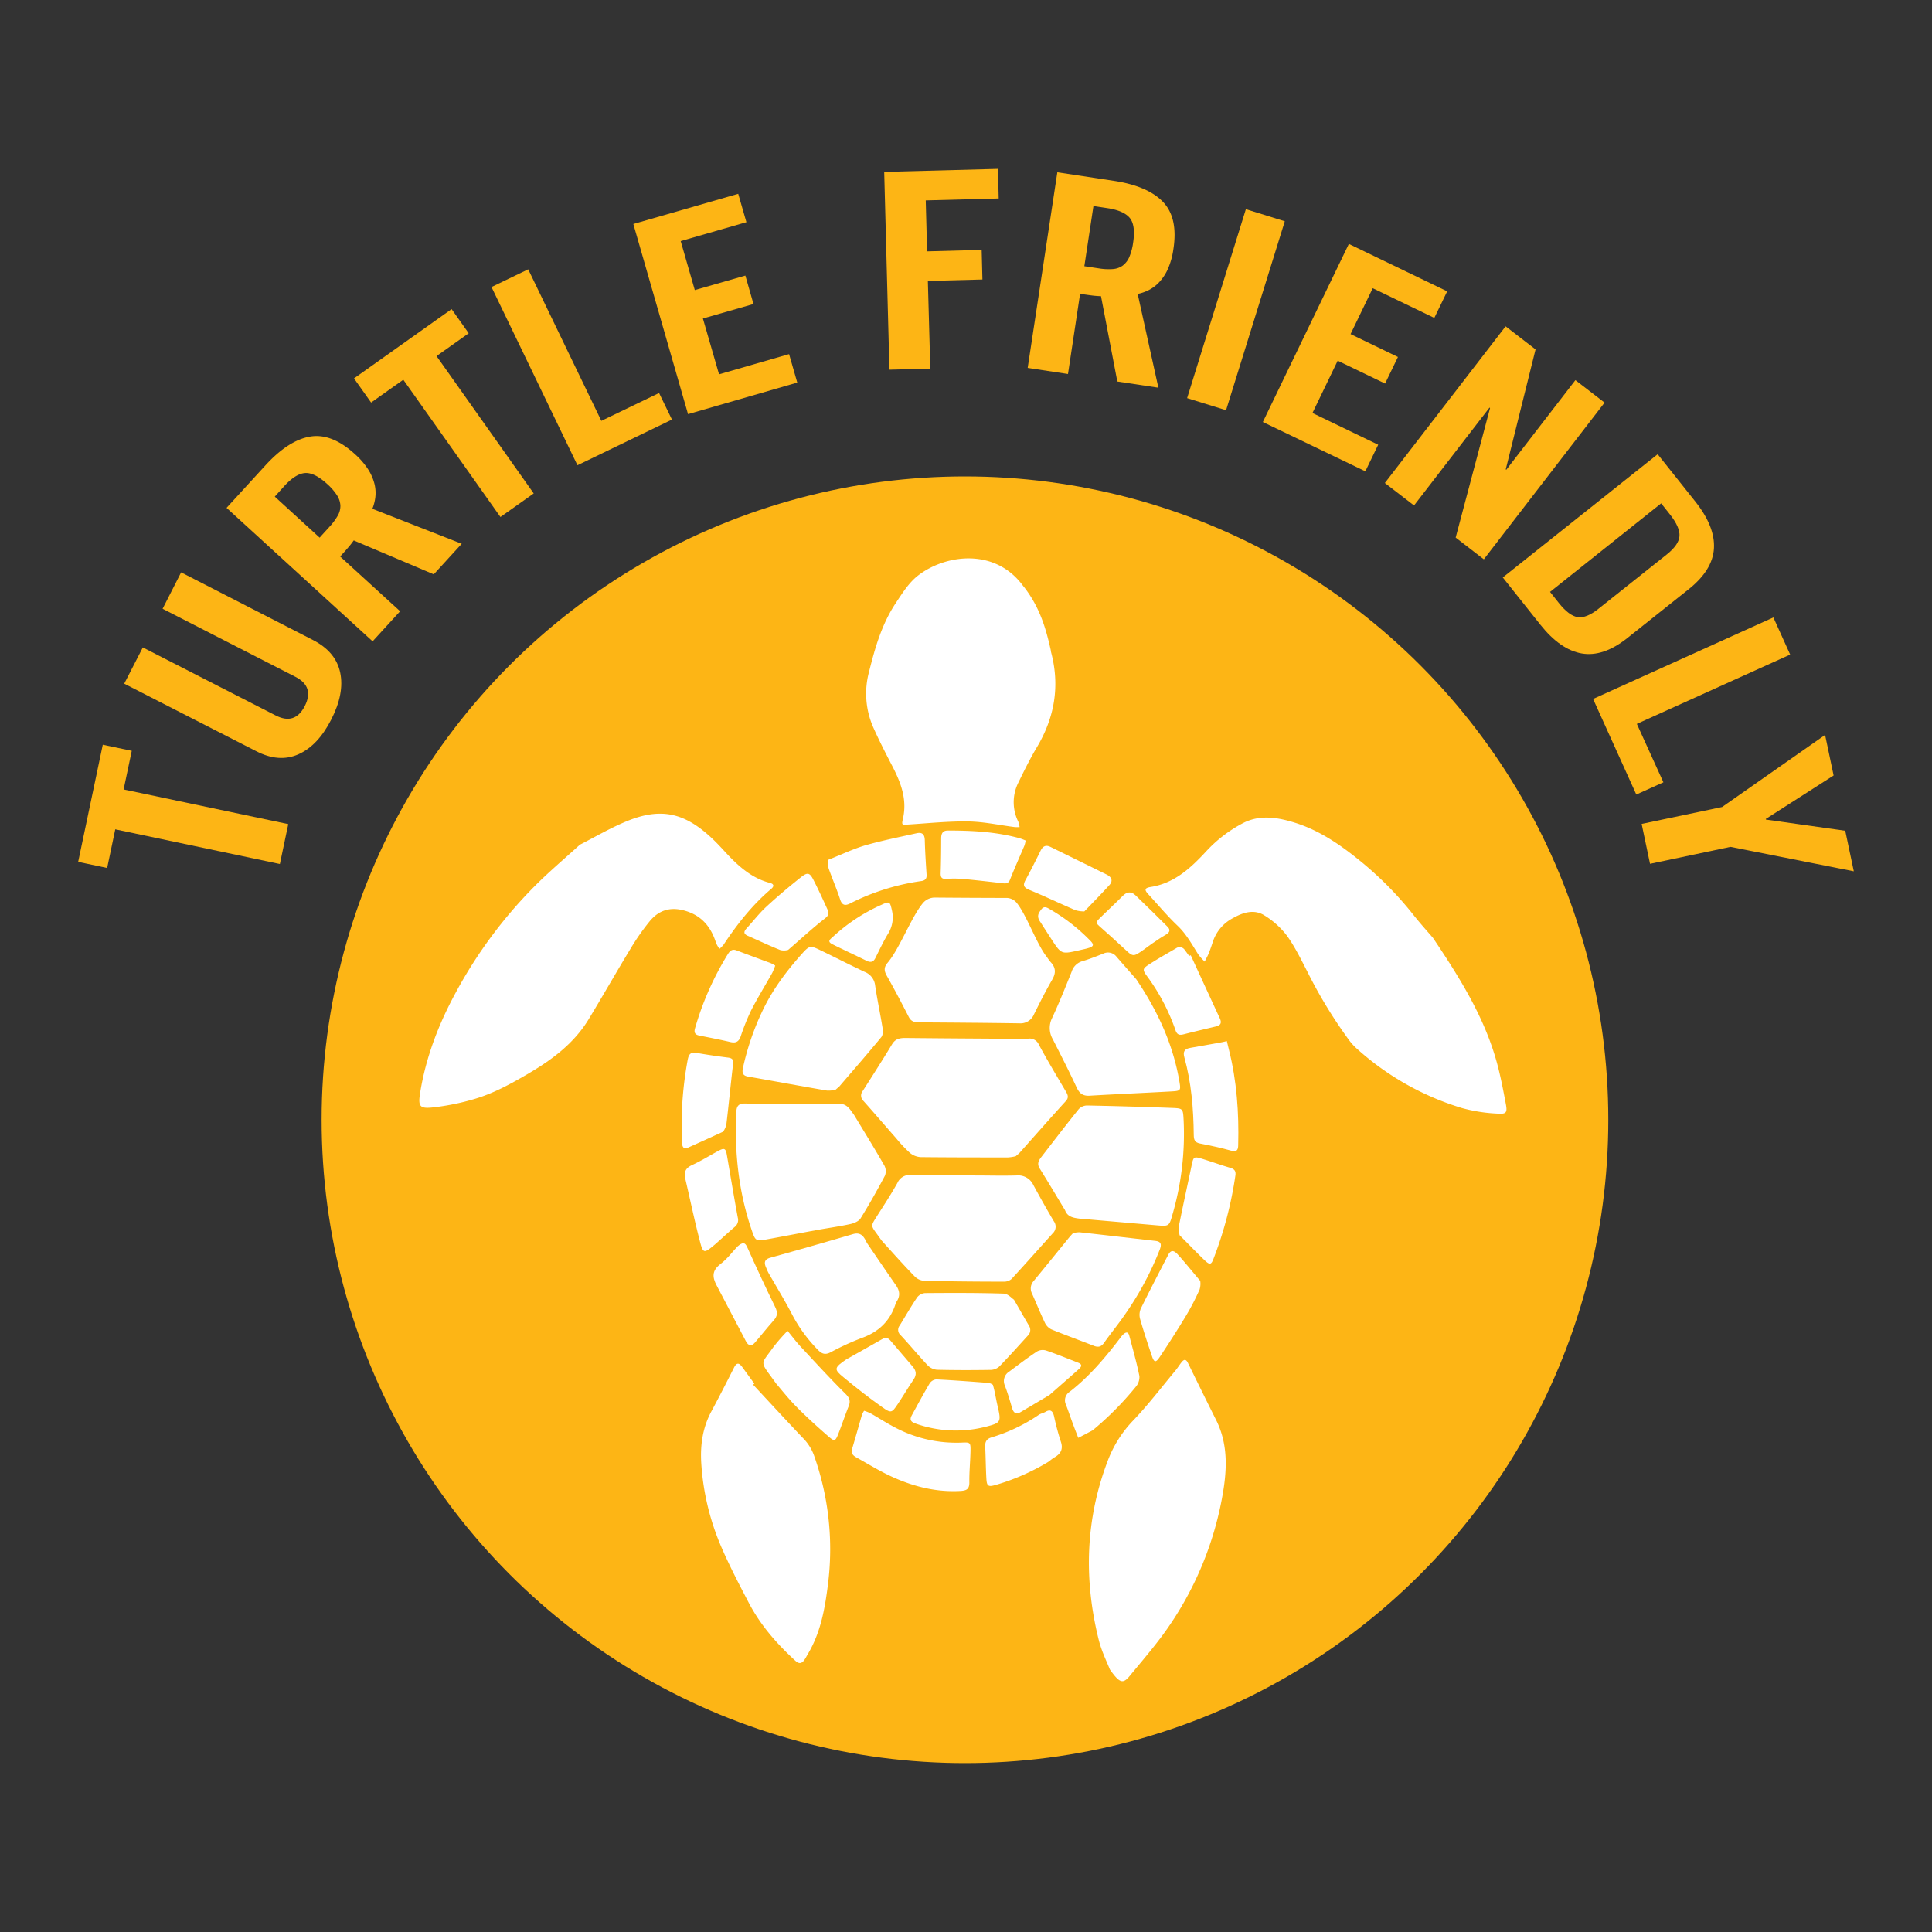 <svg id="Layer_1" data-name="Layer 1" xmlns="http://www.w3.org/2000/svg" viewBox="0 0 800 800"><rect x="0" y="0" width="800" height="800" fill="#333333" stroke="none"/><defs><style>.cls-1{fill:#fdb515;}.cls-2{fill:#fff;}</style></defs><circle class="cls-1" cx="399.57" cy="463.67" r="266.39"/><path class="cls-1" d="M47.73,343.41l-3.36,16-12-2.53,10.19-48.5,12,2.52-3.37,16,68.18,14.35-3.48,16.52Z"/><path class="cls-1" d="M51.44,283.09l7.7-15,55,28.16q8,4.09,12.07-3.91t-3.88-12.08l-55-28.18L75,237,129.56,265q9.49,4.86,11.31,13.51t-3.71,19.44q-5.52,10.8-13.6,14.39T106,311Z"/><path class="cls-1" d="M165.68,253.1l-11.39,12.46L93.82,210.29l16-17.49q9.54-10.45,18.52-12t18.6,7.23a30.71,30.71,0,0,1,5.6,6.49,20.51,20.51,0,0,1,2.56,6,15.78,15.78,0,0,1,.31,5.46,18.87,18.87,0,0,1-1.22,4.69l37,14.49-11.58,12.66-33.13-14.05a37.48,37.48,0,0,1-2.5,3.16c-1,1.19-2.09,2.36-3.13,3.5Zm-33.33-30.48,4-4.41a25.45,25.45,0,0,0,3.49-4.66,8,8,0,0,0,1.11-4.24,8.69,8.69,0,0,0-1.42-4.25,23.29,23.29,0,0,0-4-4.6q-5.36-4.89-9.26-4.58c-2.59.2-5.43,2-8.49,5.33l-4,4.43Z"/><path class="cls-1" d="M167,157.24l-13.33,9.45-7.09-10L187,128l7.08,10-13.32,9.45L221,204.32l-13.78,9.75Z"/><path class="cls-1" d="M239.11,192.65l-35.59-73.8,15.2-7.33L249,174.27l23.91-11.53,5.33,11Z"/><path class="cls-1" d="M284.9,171.49,262.25,92.75l43.43-12.5L309.07,92l-27.21,7.83,5.84,20.28,20.94-6L312,125.89l-20.94,6L297.74,155l29-8.36,3.39,11.78Z"/><path class="cls-1" d="M368.29,153.08l-2.16-81.9,47.1-1.25.31,12.25-30.21.8.56,21.1,22.6-.6.31,12.26-22.59.59,1,36.3Z"/><path class="cls-1" d="M442.23,154.87l-16.69-2.53,12.28-81,23.43,3.55c9.34,1.42,16.09,4.31,20.31,8.7s5.64,10.88,4.33,19.48a31.18,31.18,0,0,1-2.28,8.27,19.94,19.94,0,0,1-3.59,5.48,15.57,15.57,0,0,1-4.35,3.3,18.41,18.41,0,0,1-4.58,1.6l8.57,38.82-17-2.56-6.76-35.34a35.05,35.05,0,0,1-4-.32c-1.58-.2-3.13-.43-4.66-.65ZM449,110.23l5.92.89a25.13,25.13,0,0,0,5.81.3,8,8,0,0,0,4.14-1.43,8.75,8.75,0,0,0,2.74-3.54,23,23,0,0,0,1.58-5.91q1.1-7.17-1.33-10.24c-1.62-2-4.67-3.4-9.16-4.09l-5.93-.9Z"/><path class="cls-1" d="M491.56,164.86l24.33-78.24,16.12,5-24.32,78.24Z"/><path class="cls-1" d="M522.92,174.75,558.53,101l40.72,19.64-5.33,11-25.5-12.3-9.18,19,19.62,9.48-5.32,11-19.63-9.46-10.45,21.66,27.22,13.14-5.32,11Z"/><path class="cls-1" d="M573.44,200l50-64.87,12.4,9.56-12.34,49.66.22.17,28.62-37.11,12.08,9.31-50,64.88-11.66-9L617,168.94l-.23-.16L585.52,209.3Z"/><path class="cls-1" d="M686.4,188.09,702,207.69q8.22,10.35,7.71,19.36T699.23,244l-25.4,20.21q-9.95,7.9-18.84,6.38t-17.13-11.88l-15.59-19.6Zm-44.56,57,3.64,4.59q4.24,5.33,7.85,5.86T662,252l28.07-22.33q5.07-4,5.36-7.65t-3.93-9l-3.65-4.59Z"/><path class="cls-1" d="M659.66,289.42l74.66-33.75,6.95,15.38-63.49,28.7,11,24.19L677.56,329Z"/><path class="cls-1" d="M683.24,357.69l-3.47-16.52,33.31-7,42.65-29.85,3.53,16.79-28.09,18,.06.26L764.08,344l3.54,16.79-51.06-10.12Z"/><path class="cls-2" d="M593.35,388.34c11.17,16.62,20.79,32.18,26,50,1.81,6.17,3,12.54,4.2,18.87.65,3.45.15,4.17-3.34,3.91a66.56,66.56,0,0,1-15-2.35,114.37,114.37,0,0,1-43.87-25,24,24,0,0,1-3-3.46A195.76,195.76,0,0,1,541.68,403c-2.72-5.27-5.31-10.68-8.73-15.47a34.16,34.16,0,0,0-9.29-8.42c-4.29-2.77-8.89-1.31-13,1a17.07,17.07,0,0,0-8.43,9.81c-.52,1.61-1.07,3.22-1.7,4.79-.48,1.19-1.13,2.31-1.69,3.46a22,22,0,0,1-2.69-3c-2.62-4.13-4.91-8.4-8.57-11.87-4.28-4.07-8.08-8.65-12.08-13-1.68-1.82-1.58-2.58.87-3,9.91-1.54,16.7-7.88,23.1-14.79a56.33,56.33,0,0,1,15.17-11.64c6.76-3.55,13.92-2.5,20.87-.41,10.94,3.28,20.09,9.74,28.78,16.91a143.51,143.51,0,0,1,20.61,21C587.92,382.22,591.22,385.86,593.35,388.34Z"/><path class="cls-2" d="M240.13,349.77c5.71-2.9,12.16-6.69,19-9.56,15.11-6.33,25.27-3.48,37.26,8.46,2.4,2.39,4.61,5,7,7.35,4.4,4.33,9.25,8,15.38,9.56,1.65.43,1.93,1.34.6,2.47-7.84,6.64-14.11,14.61-19.75,23.13a12.63,12.63,0,0,1-1.71,1.72,12.68,12.68,0,0,1-1.41-2.46c-1.95-6.18-5.47-10.82-11.85-13-6.22-2.11-11.41-1.06-15.6,4a95.33,95.33,0,0,0-7.86,11.23c-5.91,9.72-11.52,19.61-17.41,29.33-6.06,10-15.09,16.73-25,22.55-7.05,4.13-14.18,8.07-22,10.42a98.92,98.92,0,0,1-17.38,3.57c-5.64.64-6.32-.42-5.44-5.94,2.35-14.76,7.65-28.52,14.74-41.57a191.33,191.33,0,0,1,32.61-44C227,361.29,233.25,356,240.13,349.77Z"/><path class="cls-2" d="M424.23,243.32c6.34,8.29,8.85,16.89,10.83,25.71.07.33.08.68.16,1,3.75,14.07,1.46,27.18-6,39.61-2.77,4.66-5.17,9.55-7.55,14.43a18.09,18.09,0,0,0,0,16.22,11.28,11.28,0,0,1,.52,2.19,18.46,18.46,0,0,1-2,0c-6.4-.81-12.78-2.23-19.19-2.33-8.28-.13-16.59.75-24.88,1.27-2.77.17-2.82.25-2.19-2.6,1.77-8-1-15-4.6-21.9-2.65-5.11-5.28-10.24-7.62-15.49a34.67,34.67,0,0,1-1.84-23.33c2.49-10,5.3-19.71,11-28.31,2.7-4.08,5.45-8.49,9.22-11.43,11.2-8.73,31.89-11.74,43.59,4.3Z"/><path class="cls-2" d="M459.57,691.28c-1.06-2.76-3.39-7.36-4.61-12.25-6.24-25-5.53-49.84,3.71-74.09a48.87,48.87,0,0,1,10.48-16.66c6.2-6.47,11.66-13.66,17.41-20.56,1-1.17,1.78-2.49,2.73-3.68s1.78-1.36,2.59.29q5.79,11.88,11.7,23.69c4.88,9.78,4.54,20.08,2.77,30.41a138.29,138.29,0,0,1-21.93,54.4c-5,7.42-10.95,14.22-16.64,21.15C465,697.36,463.6,697,459.57,691.28Z"/><path class="cls-2" d="M311.87,573.39c6.79,7.3,13.55,14.62,20.4,21.86a19.94,19.94,0,0,1,4.68,7.1,115.65,115.65,0,0,1,5.84,54.1c-1.24,9.8-3,19.48-8.11,28.17-.52.88-1,1.8-1.54,2.64-1.05,1.52-2.2,1.9-3.75.47-7.66-7-14.48-14.76-19.31-24-4-7.64-8-15.3-11.41-23.2a103.79,103.79,0,0,1-8.25-34c-.56-7.74.41-15.21,4.19-22.18,3.23-6,6.28-12,9.35-18.09,1-2,2-2.07,3.29-.32l5.1,7Z"/><path class="cls-2" d="M420.61,478.75a16.93,16.93,0,0,1-3.24.52c-12,0-24.08,0-36.12-.13a7.64,7.64,0,0,1-4.46-1.75,54.63,54.63,0,0,1-5.57-5.9c-4.58-5.2-9.08-10.47-13.7-15.64a3,3,0,0,1-.29-4.08c4.1-6.44,8.23-12.86,12.17-19.39,1.39-2.3,3.3-2.6,5.6-2.58q17.29.17,34.58.27c5.43,0,10.86.12,16.29,0a4.13,4.13,0,0,1,4.33,2.56c3.54,6.55,7.38,12.93,11.16,19.35.84,1.42,1.29,2.53-.08,4-6.38,7-12.64,14.14-18.95,21.22C422,477.61,421.56,477.91,420.61,478.75Z"/><path class="cls-2" d="M353.57,461.54c4.34,7.19,8.61,14.09,12.65,21.13a5.07,5.07,0,0,1,.2,4.17c-3.16,6-6.5,11.9-10.07,17.66-.75,1.2-2.65,2-4.17,2.34-4.47,1-9,1.6-13.52,2.42-7.17,1.3-14.33,2.71-21.51,4-4,.69-4.39.42-5.65-3.19-5.6-16.08-7.43-32.66-6.61-49.6.12-2.5.94-3.57,3.64-3.53,12.88.15,25.77.23,38.65.08C350.87,456.93,352,459.52,353.57,461.54Z"/><path class="cls-2" d="M365.07,513.69,363,510.8c-2.38-3.24-2.36-3.25-.2-6.7,3-4.74,6.09-9.4,8.81-14.28a5.56,5.56,0,0,1,5.62-3.29c8.64.18,17.29.16,25.94.2,5.93,0,11.87.17,17.79,0a6.92,6.92,0,0,1,6.95,4c2.74,5.05,5.55,10.07,8.48,15a3.75,3.75,0,0,1-.51,5c-5.67,6.29-11.28,12.63-17,18.85a4.65,4.65,0,0,1-3.1,1.13c-11,0-22.05-.11-33.07-.35a6.11,6.11,0,0,1-3.89-1.75C373.87,523.53,369.16,518.2,365.07,513.69Z"/><path class="cls-2" d="M433.53,396.32a19.34,19.34,0,0,0,1.51,2.05c2.15,2.28,2.26,4.52.65,7.29-2.72,4.69-5.16,9.55-7.57,14.41a6,6,0,0,1-6,3.66c-13.89-.21-27.77-.3-41.66-.4-1.81,0-3.2-.37-4.14-2.21-2.92-5.72-5.91-11.4-9.07-17-1.14-2-1.38-3.48.27-5.43,4.94-5.79,9.71-18.67,14.51-24.58a6.46,6.46,0,0,1,5.34-2.44q14.48.12,29,.15a5.59,5.59,0,0,1,4.8,2.26c4.07,5.19,8.23,17.16,12.38,22.28Z"/><path class="cls-2" d="M441,501.11c-3.46-5.72-6.91-11.54-10.49-17.27-1.14-1.83-.52-3.18.57-4.6,5.19-6.7,10.32-13.43,15.62-20a4.81,4.81,0,0,1,3.41-1.48c11.68.22,23.37.56,35.05,1,4.69.16,4.7.28,4.95,5a119.67,119.67,0,0,1-4.63,39.2c-1.38,4.9-1.47,4.87-6.76,4.4l-31.89-2.77C444.37,504.25,442,503.87,441,501.11Z"/><path class="cls-2" d="M346,451.23a11.81,11.81,0,0,1-3.65.34c-10.88-1.86-21.73-3.89-32.61-5.79-2.4-.42-2.49-1.81-2.07-3.71a108.44,108.44,0,0,1,8.08-23.56c4.2-8.83,10-16.54,16.51-23.78,2.79-3.11,3.38-3.21,7-1.47,6.27,3,12.47,6.22,18.78,9.17a6.84,6.84,0,0,1,4.35,5.7c.87,5.88,2.13,11.71,3.07,17.58.2,1.21.16,2.91-.54,3.75-5.72,6.94-11.63,13.72-17.49,20.55C347.14,450.26,346.85,450.46,346,451.23Z"/><path class="cls-2" d="M470.51,405.5c9,13.37,15.29,27.12,17.87,42.42.61,3.59.49,3.79-3.14,4-11.34.63-22.69,1.11-34,1.78-2.8.17-4.26-.9-5.43-3.42-3.14-6.75-6.53-13.37-9.89-20a9.16,9.16,0,0,1-.29-8.69c2.93-6.3,5.52-12.76,8.11-19.21a6.53,6.53,0,0,1,4.47-4.38c2.92-.85,5.76-2,8.6-3.11a4.43,4.43,0,0,1,5.48,1.23C465.16,399.42,468.06,402.71,470.51,405.5Z"/><path class="cls-2" d="M358.94,514.61c4,5.87,8,11.78,12.05,17.59,1.55,2.21,1.82,4.29.4,6.59a6.41,6.41,0,0,0-.64,1.38c-2.28,6.91-6.93,11.32-13.76,13.81a105,105,0,0,0-12.91,5.91c-2.46,1.3-3.85.73-5.64-1.19a61.24,61.24,0,0,1-10.16-13.85c-3.08-6-6.64-11.76-10-17.64-.41-.73-.71-1.53-1.05-2.31-.9-2-.79-3.42,1.81-4.13Q336.21,516,353.27,511C356.65,510.05,357.82,512.27,358.94,514.61Z"/><path class="cls-2" d="M444.3,510.63a11,11,0,0,1,2.76-.37c10.44,1.15,20.87,2.38,31.31,3.56,2.37.26,2.69,1.38,1.91,3.48a128.23,128.23,0,0,1-14.35,26.84C463.18,548.2,460,552,457.2,556c-1.22,1.72-2.47,2-4.32,1.26-5.84-2.3-11.75-4.42-17.55-6.8a5.84,5.84,0,0,1-2.67-2.75c-1.9-4-3.54-8.06-5.33-12.08a4.56,4.56,0,0,1,.68-5.18c4.95-6,9.84-12.08,14.77-18.12C443.2,511.81,443.67,511.33,444.3,510.63Z"/><path class="cls-2" d="M419.86,538.17c2.52,4.38,4.36,7.61,6.24,10.81a3.24,3.24,0,0,1-.58,4.17c-3.87,4.26-7.71,8.54-11.71,12.67a5.49,5.49,0,0,1-3.48,1.43c-7.45.11-14.91.13-22.35-.06a6.15,6.15,0,0,1-3.88-1.87c-3.83-4.06-7.36-8.39-11.18-12.46a2.88,2.88,0,0,1-.37-4c2.4-3.89,4.67-7.87,7.23-11.65a4.62,4.62,0,0,1,3.28-1.77c10.84-.08,21.68-.13,32.5.22C417.35,535.68,419.07,537.68,419.86,538.17Z"/><path class="cls-2" d="M357.81,584.17a20,20,0,0,1,2.65,1.05c3.4,1.92,6.67,4.08,10.14,5.86a54.17,54.17,0,0,0,27.5,6.28c3.76-.18,3.83-.11,3.75,3.78-.09,4.24-.53,8.48-.46,12.72,0,2.8-1.21,3.37-3.67,3.51-10.29.59-19.91-1.92-29.1-6.22-4.75-2.23-9.24-5-13.84-7.57-1.41-.78-2.54-1.67-1.95-3.62,1.42-4.71,2.73-9.46,4.11-14.19A10.41,10.41,0,0,1,357.81,584.17Z"/><path class="cls-2" d="M342.9,356.05c5.55-2.19,10.32-4.5,15.34-6,7-2,14.13-3.42,21.22-5,2.37-.55,3.42.38,3.48,2.88.12,4.75.43,9.49.74,14.24.11,1.71-.58,2.43-2.24,2.67A93.48,93.48,0,0,0,352,374.11c-2,1-3.32.84-4.13-1.7-1.41-4.35-3.26-8.56-4.77-12.88A12.6,12.6,0,0,1,342.9,356.05Z"/><path class="cls-2" d="M508,431.08c.48,2,.67,2.79.88,3.61,3.25,12.92,4.17,26.07,3.83,39.35,0,2-.44,3.11-2.95,2.41-4.24-1.19-8.56-2.1-12.88-2.95-2.13-.42-2.55-1.52-2.57-3.54-.11-10.88-1-21.68-3.91-32.21-.69-2.49.28-3.47,2.5-3.86,4.34-.77,8.68-1.53,13-2.32C506.78,431.42,507.59,431.18,508,431.08Z"/><path class="cls-2" d="M321.38,572.91c-7-9.81-6.66-7.27-1.1-15.17a79.61,79.61,0,0,1,5.83-6.66c1.81,2.2,3.52,4.49,5.45,6.57,6.1,6.56,12.15,13.16,18.51,19.47,1.77,1.75,2.19,3.07,1.32,5.24-1.51,3.78-2.79,7.65-4.28,11.43-1.16,2.93-1.56,3.17-3.88,1.17-4.6-4-9.12-8.07-13.39-12.39C326.4,579.09,323.37,575.21,321.38,572.91Z"/><path class="cls-2" d="M321,399.83a25.71,25.71,0,0,1-1.22,3c-2.89,5.16-6,10.2-8.71,15.46a89.66,89.66,0,0,0-4.36,10.85c-.78,2.2-2,2.86-4.26,2.34-4.29-1-8.62-1.83-12.94-2.7-1.71-.34-2.21-1.26-1.73-2.93a122.72,122.72,0,0,1,13.54-30.64c.87-1.4,1.77-2.4,3.68-1.67,4.75,1.83,9.54,3.56,14.31,5.34A18.81,18.81,0,0,1,321,399.83Z"/><path class="cls-2" d="M488.44,511.47a15,15,0,0,1-.22-4.12c1.65-8.3,3.49-16.55,5.21-24.82.74-3.53.91-3.74,4.27-2.72,3.89,1.18,7.71,2.58,11.61,3.72,1.77.51,2.51,1.27,2.24,3.21a158.92,158.92,0,0,1-9,34.32c-1,2.75-1.63,2.82-3.86.68C495.41,518.58,492.25,515.3,488.44,511.47Z"/><path class="cls-2" d="M452.4,592.29l-5.91,3.1c-.78-2-1.59-4.06-2.34-6.11-.94-2.54-1.79-5.11-2.77-7.63a4.21,4.21,0,0,1,1.56-5.35c8.21-6.39,14.84-14.27,21.09-22.5a9.08,9.08,0,0,1,1-1.18c1-.94,2.08-1.43,2.57.44,1.47,5.56,3.05,11.1,4.2,16.73a6.24,6.24,0,0,1-1.51,4.48A129.26,129.26,0,0,1,452.4,592.29Z"/><path class="cls-2" d="M299.43,468.61c-5.33,2.43-9.94,4.54-14.56,6.61-1.49.67-2.24,0-2.42-1.52-.07-.5-.07-1-.09-1.52a149.78,149.78,0,0,1,2.4-33.35c.44-2.26,1.19-3.3,3.65-2.86,4.34.77,8.7,1.4,13.06,1.95,1.72.22,2.3.82,2.09,2.6-1,8.39-1.79,16.8-2.8,25.18A9,9,0,0,1,299.43,468.61Z"/><path class="cls-2" d="M493.06,395.54q6,13.08,12.05,26.16c.85,1.83.36,2.86-1.59,3.32-4.45,1.06-8.89,2.1-13.31,3.24-1.72.44-2.78.33-3.46-1.66A83.9,83.9,0,0,0,475,404.26c-2-2.71-1.91-3.14.73-4.87,3.67-2.39,7.52-4.53,11.3-6.75a2.52,2.52,0,0,1,3.57.75c.63.8,1.2,1.64,1.8,2.46Z"/><path class="cls-2" d="M424.7,348.05a13.27,13.27,0,0,1-.5,2.08c-2,4.69-4.08,9.32-5.95,14.05-.81,2.06-2.19,1.64-3.72,1.47-5.39-.61-10.77-1.24-16.17-1.73a45.57,45.57,0,0,0-6.61,0c-1.86.1-2.29-.69-2.24-2.41.16-4.74.2-9.49.21-14.24,0-2,.52-3.36,2.79-3.36,10,0,20,.51,29.73,3.2A25.78,25.78,0,0,1,424.7,348.05Z"/><path class="cls-2" d="M411.15,573.44c.26,1,.49,1.83.66,2.65.46,2.16.84,4.32,1.35,6.47,1.43,6.16,1.25,6.6-4.61,8.13a49.73,49.73,0,0,1-29.49-1.25c-1.91-.66-2.49-1.58-1.52-3.35,2.44-4.44,4.83-8.92,7.43-13.28a3.69,3.69,0,0,1,2.75-1.63c7.26.36,14.51.91,21.76,1.47A5.13,5.13,0,0,1,411.15,573.44Z"/><path class="cls-2" d="M497,530.41a8.28,8.28,0,0,1-.27,3.54,99.89,99.89,0,0,1-5.6,10.83c-3.5,5.8-7.17,11.52-10.93,17.16-1.6,2.39-2.31,2.25-3.19-.33-1.74-5.14-3.45-10.3-4.94-15.52a6.43,6.43,0,0,1,.34-4.28c3.66-7.46,7.5-14.82,11.32-22.2,1-1.94,2.18-2.11,3.92-.2C490.61,522.66,493.36,526.1,497,530.41Z"/><path class="cls-2" d="M434,605.37a91.65,91.65,0,0,1-21.66,9.5c-3.14.91-3.72.52-3.9-2.57-.26-4.4-.27-8.82-.49-13.23-.1-2,.53-3.22,2.49-3.84a71,71,0,0,0,19.67-9.35c.81-.57,1.91-.73,2.78-1.25,2.17-1.28,3.06-.24,3.56,1.79a106,106,0,0,0,2.75,10.33c1.14,3.2.14,5.18-2.58,6.72C436,603.81,435.48,604.26,434,605.37Z"/><path class="cls-2" d="M296.51,514.91c-5.06,4.29-5.33,4.36-6.75-1.13-2.21-8.52-4-17.14-6-25.7-.64-2.72.11-4.42,2.79-5.65,3.67-1.69,7.14-3.83,10.7-5.77,2.64-1.45,3.25-1.21,3.72,1.52,1.5,8.67,2.93,17.35,4.53,26a3.64,3.64,0,0,1-1.37,3.95C301.32,510.52,298.6,513.05,296.51,514.91Z"/><path class="cls-2" d="M326.35,393.34a6.35,6.35,0,0,1-3.16.09c-4.58-1.8-9-3.94-13.54-5.92-1.78-.78-1.74-1.74-.52-3.07,2.75-3,5.24-6.26,8.21-9,4.6-4.26,9.41-8.29,14.31-12.19,2.71-2.15,3.63-1.91,5.13,1,2.1,4.07,4,8.25,5.89,12.4.71,1.55.46,2.47-1.15,3.72C336.58,384.2,332,388.47,326.35,393.34Z"/><path class="cls-2" d="M305.36,516.15c2.22-1.89,3.12-1.79,4.05.27,3.73,8.32,7.56,16.6,11.58,24.8,1.06,2.17,1,3.7-.57,5.47-2.69,3-5.21,6.23-7.87,9.3-1.34,1.54-2.68,1.31-3.61-.47-4.1-7.76-8.15-15.54-12.23-23.32-1.73-3.3-2-6,1.53-8.72C301.17,521.27,303.43,518.18,305.36,516.15Z"/><path class="cls-2" d="M449,377.4a12.59,12.59,0,0,1-3.67-.5c-6.37-2.72-12.62-5.74-19-8.37-2.32-.95-2.92-1.84-1.71-4.07,2.18-4,4.25-8.11,6.27-12.21.93-1.88,2.17-2.5,4.08-1.56q11.61,5.7,23.21,11.41c2,1,2.88,2.55,1.16,4.44C456.18,370,452.85,373.41,449,377.4Z"/><path class="cls-2" d="M350.46,562.87c4.34-2.44,9.5-5.31,14.62-8.25,1.36-.78,2.47-.89,3.56.4q4.58,5.41,9.22,10.77c1.53,1.75,1.82,3.43.42,5.47-2.28,3.35-4.33,6.86-6.59,10.23-2.38,3.56-2.72,3.79-6.37,1.2-5.51-3.89-10.83-8.07-16-12.35C345.2,567,345.35,566.37,350.46,562.87Z"/><path class="cls-2" d="M434.53,577.66l-11.81,7c-2,1.21-3.06.41-3.67-1.69-.89-3.1-1.82-6.19-2.95-9.21a4.58,4.58,0,0,1,1.77-5.79c3.81-2.85,7.6-5.73,11.56-8.36a4.85,4.85,0,0,1,3.74-.39c4.5,1.53,8.9,3.34,13.33,5.07,1.77.69,1.33,1.66.25,2.62C442.69,570.52,438.61,574.08,434.53,577.66Z"/><path class="cls-2" d="M344.6,388.19A73.36,73.36,0,0,1,365,374.66c3.38-1.57,3.52-1.32,4.32,2.27a12.7,12.7,0,0,1-1.65,9.81c-1.92,3.19-3.51,6.58-5.17,9.92-.84,1.69-1.92,2-3.61,1.21-4.69-2.31-9.44-4.49-14.11-6.82C343,390.15,343,389.46,344.6,388.19Z"/><path class="cls-2" d="M477,390.75c-1,.73-2.22,1.65-3.46,2.52-4.34,3.05-4.32,3-8-.43q-4.81-4.48-9.74-8.82c-2.21-1.95-2.27-2,0-4.23,3-2.94,6.1-5.8,9.07-8.79,1.74-1.76,3.47-2,5.27-.31q6.74,6.49,13.34,13.09c1.26,1.26.87,2.32-.66,3.22C480.84,388.1,479.05,389.39,477,390.75Z"/><path class="cls-2" d="M430.94,382c-2-2.66-.79-4,.22-5.4,1.19-1.63,2.45-.76,3.65-.06a77,77,0,0,1,16.76,13.09c1.47,1.53,1.27,2.25-.69,2.88-1.32.42-2.7.67-4.05,1-7.34,1.66-7.35,1.67-11.45-4.6C433.69,386.31,432,383.7,430.94,382Z"/></svg>